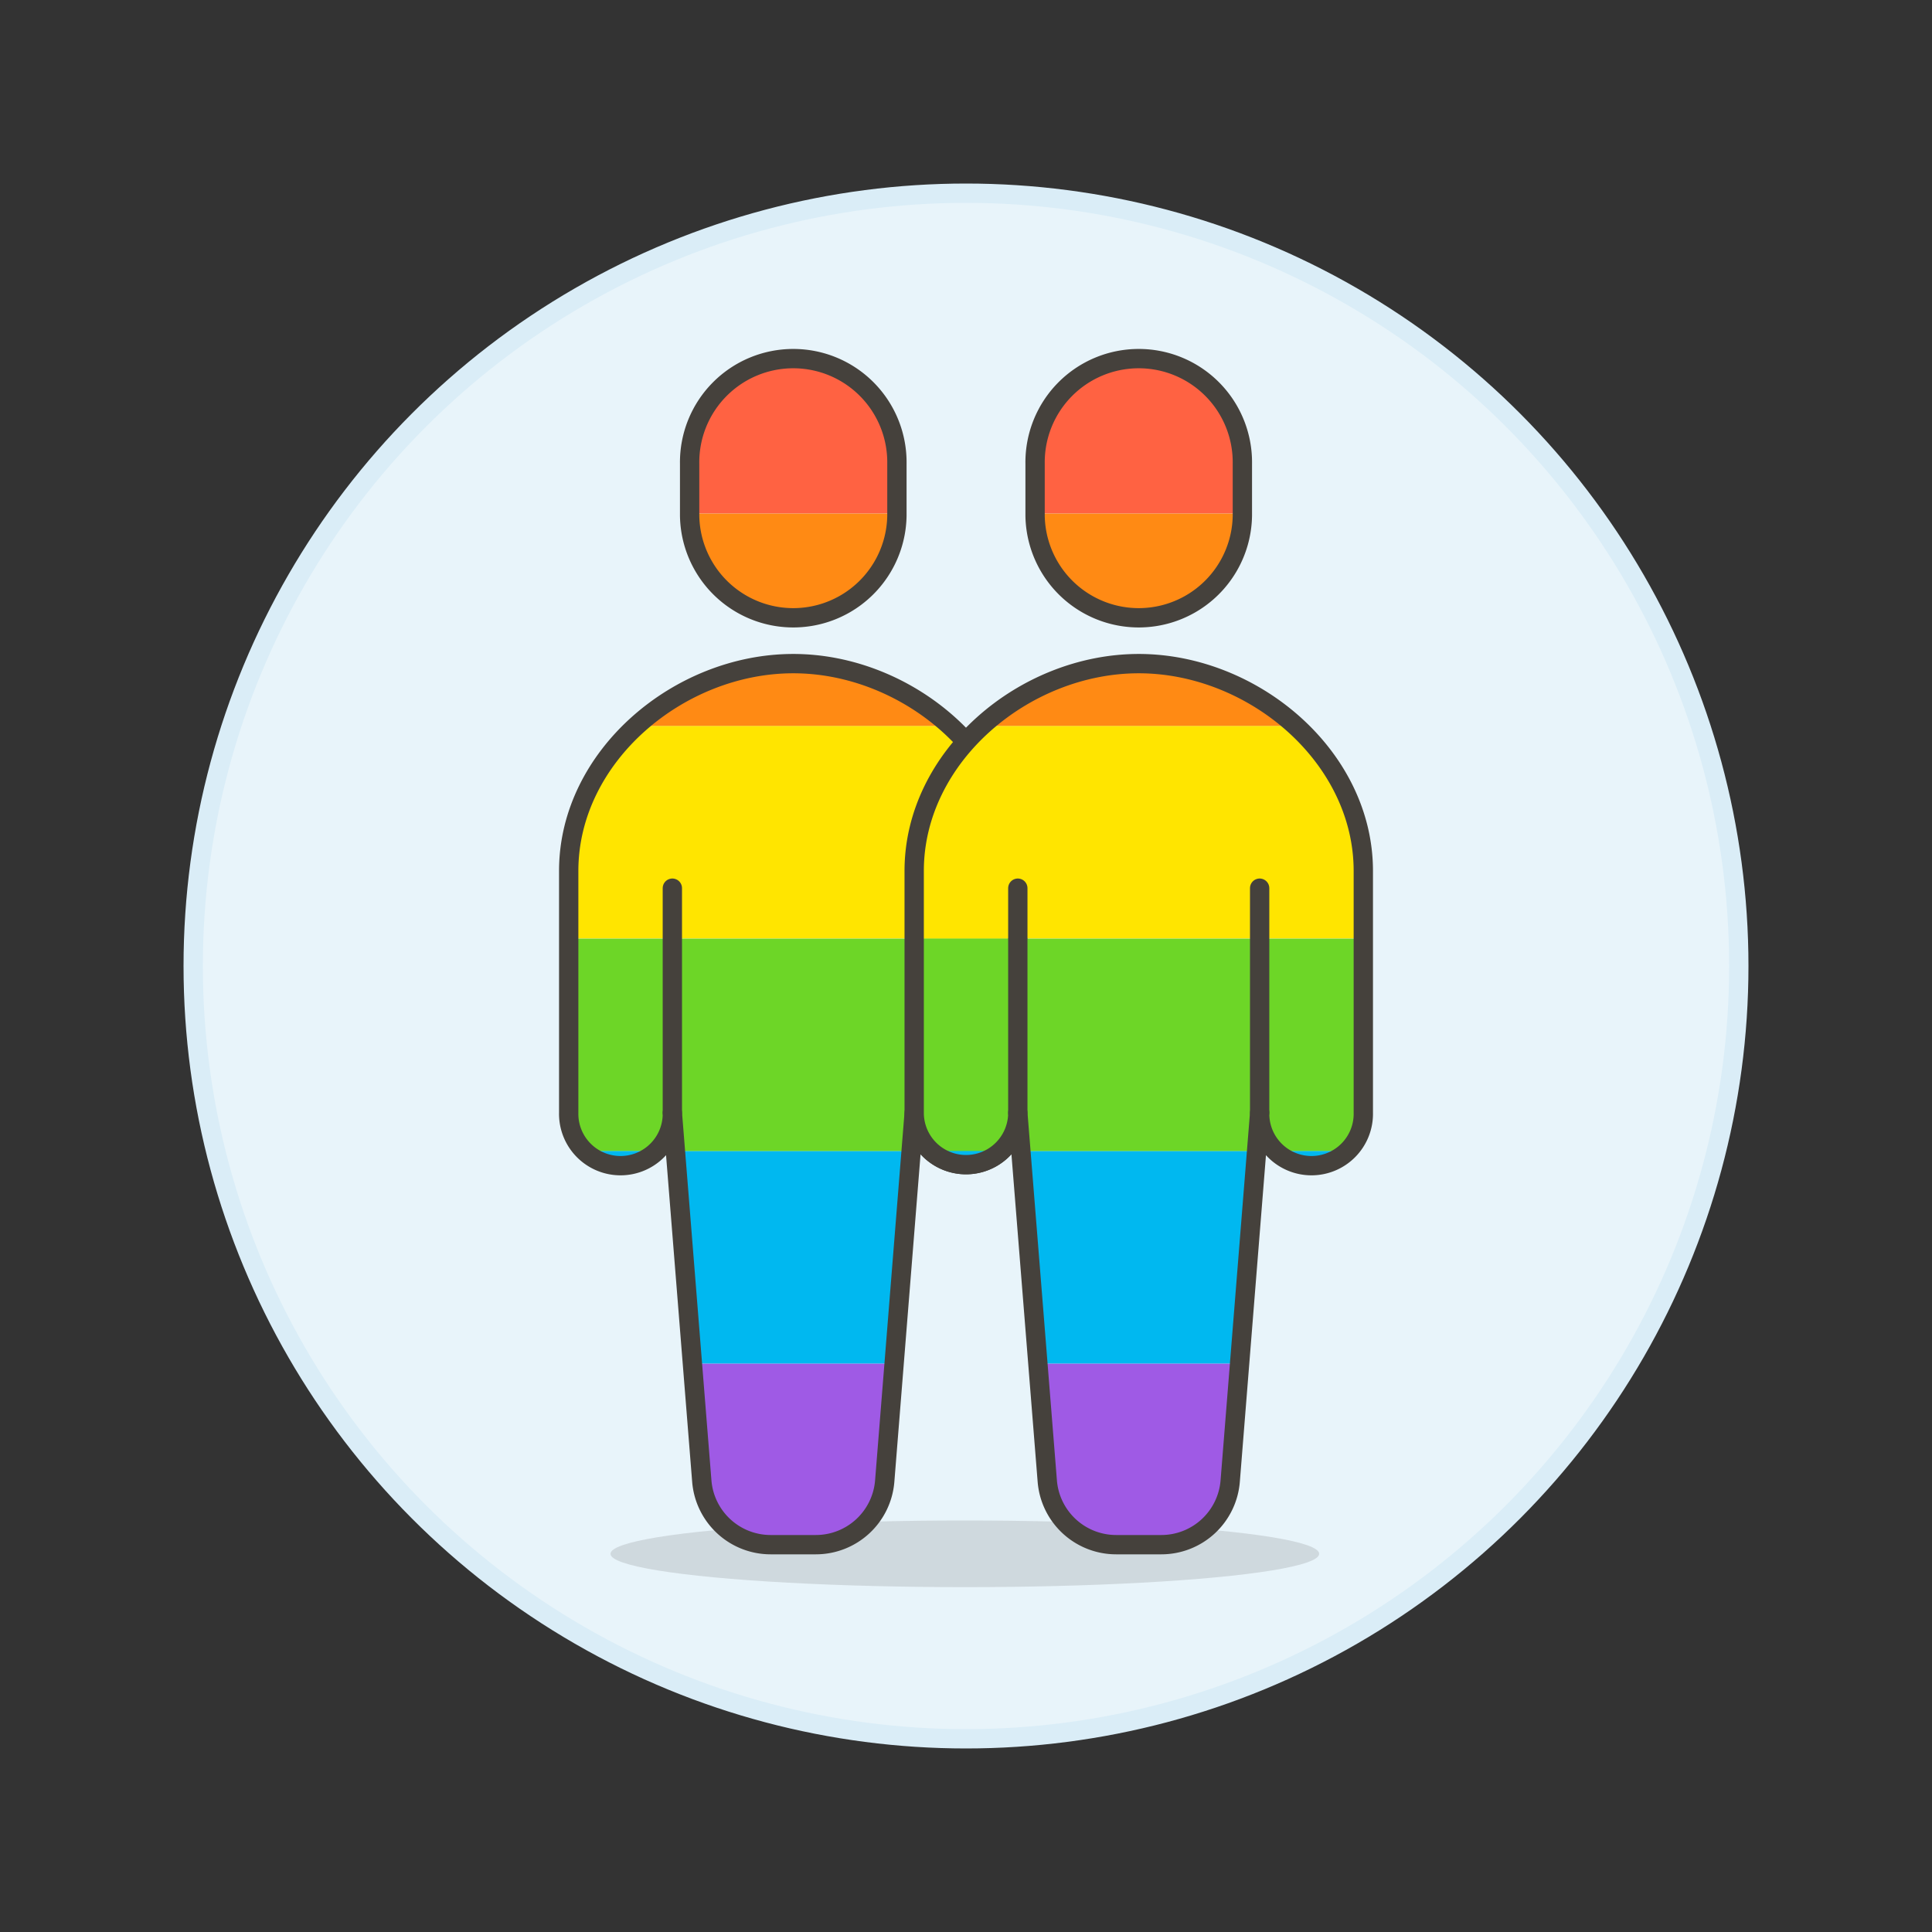 <svg xmlns="http://www.w3.org/2000/svg" viewBox="0 0 100 100"><rect x="0" y="0" width="100" height="100" fill="#333333" stroke="none"/><g class="nc-icon-wrapper"><defs/><circle class="Graphic-Style-2" cx="50" cy="50" r="40" fill="#e8f4fa" stroke="#daedf7" stroke-miterlimit="10"/><ellipse class="a" cx="49.94" cy="80.425" rx="18.34" ry="1.725" fill="#45413c" fill-opacity="0.15"/><path class="b" d="M41.059 18.638A5.365 5.365 0 0 0 35.7 24v2.581h10.724V24a5.365 5.365 0 0 0-5.365-5.362z" style="" fill="#ff6242"/><path class="c" d="M35.7 26.685a5.365 5.365 0 0 0 10.729 0v-.1H35.7z" style="" fill="#ff8a14"/><path class="c" d="M41.059 34.349a12.219 12.219 0 0 0-8.134 3.234h16.269a12.221 12.221 0 0 0-8.135-3.234z" style="" fill="#ff8a14"/><path class="d" d="M29.436 45.078v3.5h23.246v-3.5a10.232 10.232 0 0 0-3.488-7.5H32.925a10.229 10.229 0 0 0-3.489 7.5z" style="" fill="#ffe500"/><path class="e" d="M33.919 59.583h1.04L34.8 57.6a2.675 2.675 0 0 1-.881 1.983z" style="" fill="#6dd627"/><path class="e" d="M47.318 57.6l-.159 1.988H48.2a2.674 2.674 0 0 1-.882-1.988z" style="" fill="#6dd627"/><path class="e" d="M29.436 57.6a2.672 2.672 0 0 0 .882 1.988h3.6A2.675 2.675 0 0 0 34.8 57.6l.158 1.988h12.2l.159-1.988a2.674 2.674 0 0 0 .881 1.988h3.6a2.672 2.672 0 0 0 .882-1.988v-9.017H29.436z" style="" fill="#6dd627"/><path class="f" d="M35.84 70.583h10.439l.88-11h-12.2l.881 11z" style="" fill="#00b8f0"/><path class="f" d="M50 60.278a2.669 2.669 0 0 0 1.8-.7h-3.6a2.671 2.671 0 0 0 1.8.7z" style="" fill="#00b8f0"/><path class="f" d="M32.118 60.278a2.669 2.669 0 0 0 1.8-.7h-3.6a2.669 2.669 0 0 0 1.8.7z" style="" fill="#00b8f0"/><path class="g" d="M36.325 76.656a3.577 3.577 0 0 0 3.565 3.292h2.338a3.577 3.577 0 0 0 3.565-3.292l.486-6.073H35.84z" style="" fill="#9f5ae5"/><path class="h" d="M34.801 57.595V45.972" fill="none" stroke="#45413c" stroke-linecap="round" stroke-linejoin="round"/><path class="h" d="M46.424 26.685a5.365 5.365 0 0 1-10.729 0V24a5.365 5.365 0 1 1 10.729 0z" fill="none" stroke="#45413c" stroke-linecap="round" stroke-linejoin="round"/><path class="h" d="M41.059 34.349c-5.925 0-11.623 4.8-11.623 10.729V57.6a2.683 2.683 0 1 0 5.365 0l1.524 19.061a3.577 3.577 0 0 0 3.565 3.291h2.338a3.577 3.577 0 0 0 3.565-3.291L47.318 57.6a2.682 2.682 0 1 0 5.364 0V45.078c0-5.925-5.697-10.729-11.623-10.729z" fill="none" stroke="#45413c" stroke-linecap="round" stroke-linejoin="round"/><g><path class="b" d="M58.941 18.638A5.365 5.365 0 0 0 53.576 24v2.581h10.729V24a5.365 5.365 0 0 0-5.364-5.362z" style="" fill="#ff6242"/><path class="c" d="M53.576 26.685a5.365 5.365 0 0 0 10.729 0v-.1H53.576z" style="" fill="#ff8a14"/><path class="c" d="M58.941 34.349a12.221 12.221 0 0 0-8.135 3.234h16.269a12.219 12.219 0 0 0-8.134-3.234z" style="" fill="#ff8a14"/><path class="d" d="M47.318 45.078v3.5h23.246v-3.5a10.229 10.229 0 0 0-3.489-7.5H50.806a10.232 10.232 0 0 0-3.488 7.5z" style="" fill="#ffe500"/><path class="e" d="M65.2 57.6l-.158 1.988h1.04A2.675 2.675 0 0 1 65.2 57.6z" style="" fill="#6dd627"/><path class="e" d="M51.8 59.583h1.04l-.158-1.983a2.674 2.674 0 0 1-.882 1.983z" style="" fill="#6dd627"/><path class="e" d="M47.318 57.6a2.672 2.672 0 0 0 .882 1.988h3.6a2.674 2.674 0 0 0 .881-1.988l.159 1.988h12.2l.16-1.988a2.675 2.675 0 0 0 .882 1.988h3.6a2.672 2.672 0 0 0 .882-1.988v-9.017H47.318z" style="" fill="#6dd627"/><path class="f" d="M50 60.278a2.671 2.671 0 0 0 1.8-.7h-3.6a2.669 2.669 0 0 0 1.8.7z" style="" fill="#00b8f0"/><path class="f" d="M53.721 70.583H64.16l.881-11h-12.2l.88 11z" style="" fill="#00b8f0"/><path class="f" d="M67.882 60.278a2.669 2.669 0 0 0 1.8-.7h-3.6a2.669 2.669 0 0 0 1.8.7z" style="" fill="#00b8f0"/><path class="g" d="M54.207 76.656a3.577 3.577 0 0 0 3.565 3.292h2.337a3.576 3.576 0 0 0 3.565-3.292l.486-6.073H53.721z" style="" fill="#9f5ae5"/><path class="h" d="M52.682 57.595V45.972" fill="none" stroke="#45413c" stroke-linecap="round" stroke-linejoin="round"/><path class="h" d="M65.199 57.595V45.972" fill="none" stroke="#45413c" stroke-linecap="round" stroke-linejoin="round"/><path class="h" d="M64.305 26.685a5.365 5.365 0 0 1-10.729 0V24a5.365 5.365 0 1 1 10.729 0z" fill="none" stroke="#45413c" stroke-linecap="round" stroke-linejoin="round"/><path class="h" d="M58.941 34.349c-5.926 0-11.623 4.8-11.623 10.729V57.6a2.682 2.682 0 1 0 5.364 0l1.525 19.061a3.577 3.577 0 0 0 3.565 3.291h2.338a3.577 3.577 0 0 0 3.565-3.291L65.2 57.6a2.683 2.683 0 1 0 5.365 0V45.078c-.001-5.925-5.699-10.729-11.624-10.729z" fill="none" stroke="#45413c" stroke-linecap="round" stroke-linejoin="round"/></g></g></svg>